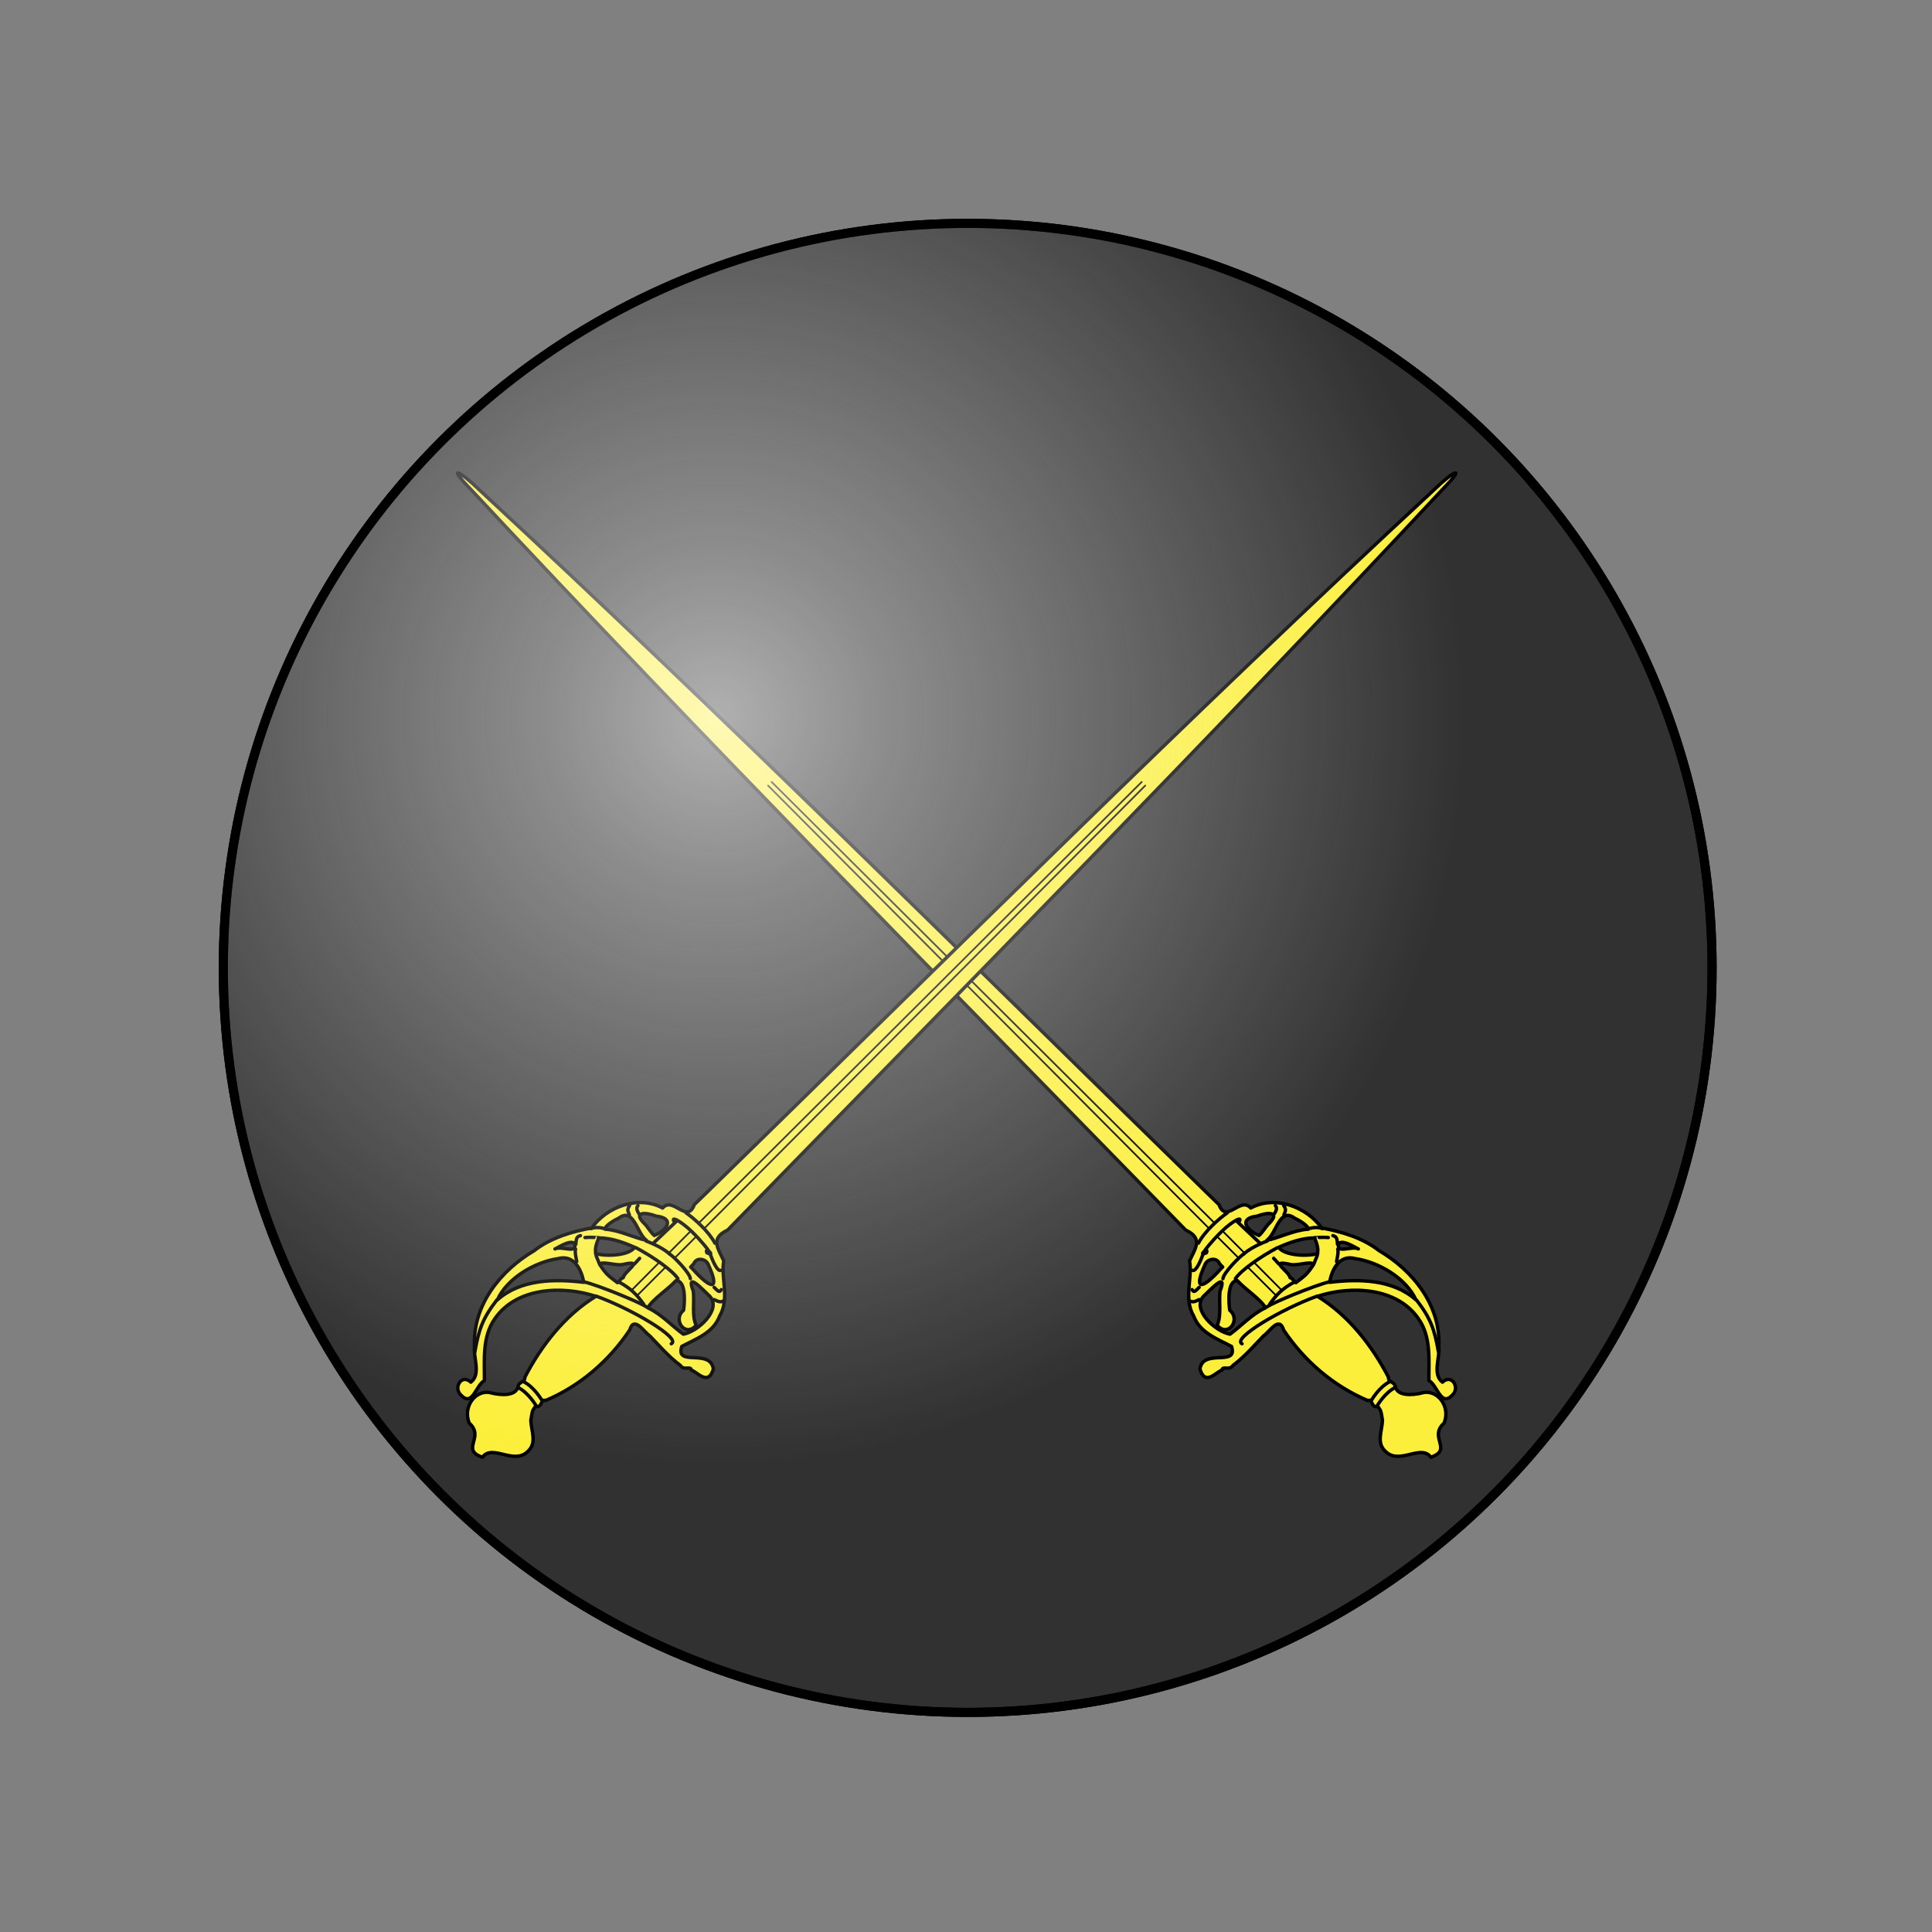 <?xml version="1.0" encoding="UTF-8" standalone="no"?>
<!-- Created with Inkscape (http://www.inkscape.org/) -->

<svg
   width="424.469pt"
   height="424.547pt"
   viewBox="0 0 149.743 149.771"
   version="1.1"
   id="svg1"
   inkscape:version="1.3.2 (091e20e, 2023-11-25, custom)"
   sodipodi:docname="rapier marshall.svg"
   xmlns:inkscape="http://www.inkscape.org/namespaces/inkscape"
   xmlns:sodipodi="http://sodipodi.sourceforge.net/DTD/sodipodi-0.dtd"
   xmlns:xlink="http://www.w3.org/1999/xlink"
   xmlns="http://www.w3.org/2000/svg"
   xmlns:svg="http://www.w3.org/2000/svg">
  <rect x="0" y="0" width="149.743" height="149.771" fill="#808080" stroke="none"/>
  <sodipodi:namedview
     id="namedview1"
     pagecolor="#ffffff"
     bordercolor="#000000"
     borderopacity="0.25"
     inkscape:showpageshadow="2"
     inkscape:pageopacity="0.0"
     inkscape:pagecheckerboard="true"
     inkscape:deskcolor="#d1d1d1"
     inkscape:document-units="pt"
     inkscape:zoom="2.0262771"
     inkscape:cx="282.78462"
     inkscape:cy="283.03138"
     inkscape:window-width="2560"
     inkscape:window-height="1361"
     inkscape:window-x="1431"
     inkscape:window-y="1122"
     inkscape:window-maximized="1"
     inkscape:current-layer="layer1"
     showgrid="true">
    <inkscape:grid
       id="grid1"
       units="pt"
       originx="17.039"
       originy="17.039"
       spacingx="19.262"
       spacingy="19.262"
       empcolor="#0099e5"
       empopacity="0.302"
       color="#0099e5"
       opacity="0.149"
       empspacing="2"
       dotted="false"
       gridanglex="30"
       gridanglez="30"
       visible="true" />
  </sodipodi:namedview>
  <defs
     id="defs1">
    <linearGradient
       id="linearGradient3"
       inkscape:collect="always">
      <stop
         style="stop-color:#ffffff;stop-opacity:0.617;"
         offset="0"
         id="stop3" />
      <stop
         style="stop-color:#fefefe;stop-opacity:0.449;"
         offset="0.223"
         id="stop5" />
      <stop
         style="stop-color:#fcfcfc;stop-opacity:0;"
         offset="1"
         id="stop4" />
    </linearGradient>
    <radialGradient
       inkscape:collect="always"
       xlink:href="#linearGradient3"
       id="radialGradient1"
       cx="85.393"
       cy="122.355"
       fx="85.393"
       fy="122.355"
       r="58.047"
       gradientTransform="matrix(1,0,0,1,0,-0.026)"
       gradientUnits="userSpaceOnUse" />
    <clipPath
       id="artboard_clip_path">
      <path
         d="m 81,63 h 63 V 414 H 81 Z"
         id="path1" />
    </clipPath>
  </defs>
  <g
     inkscape:groupmode="layer"
     id="layer4"
     inkscape:label="Below Badge"
     inkscape:highlight-color="#00a450"
     sodipodi:insensitive="true">
    <path
       id="path5"
       d="M 179.352,67.012 H 30.053 V 216.338 H 179.352 Z"
       style="display:none;fill:#ffffff;fill-opacity:1;stroke:#000000;stroke-width:0.445;stroke-linecap:round;stroke-linejoin:miter;stroke-miterlimit:10;stroke-dasharray:none;stroke-opacity:1"
       inkscape:label="background"
       transform="translate(-29.831,-66.789)" />
    <ellipse
       style="display:none;fill:#ffffff;stroke-width:1.058;stroke-linecap:round;stroke-linejoin:round;stroke-dasharray:none"
       id="ellipse4"
       cx="75.003"
       cy="75.017"
       rx="57.695"
       ry="57.705"
       inkscape:label="Badge Outline" />
  </g>
  <g
     inkscape:groupmode="layer"
     id="layer5"
     inkscape:label="Elements" />
  <g
     inkscape:label="Badge"
     inkscape:groupmode="layer"
     id="layer1"
     transform="translate(-29.831,-66.789)">
    <ellipse
       style="display:inline;fill:#313131;stroke:#000000;stroke-width:0.706;stroke-linecap:round;stroke-linejoin:round;stroke-dasharray:none;stroke-opacity:1"
       id="path4"
       cx="104.834"
       cy="141.806"
       rx="57.695"
       ry="57.705"
       inkscape:label="Badge Field" />
    <g
       id="g1"
       transform="matrix(1.177,0,0,1.177,-18.457,-25.139)"
       style="stroke-width:0.849">
      <use
         x="0"
         y="0"
         xlink:href="#Rapier_(4)"
         id="use1"
         transform="matrix(-1,0,0,1,208.047,-6.6114973e-5)"
         style="stroke-width:0.849" />
      <g
         id="Rapier_(4)"
         stroke-opacity="1"
         fill="none"
         fill-opacity="1"
         stroke="none"
         stroke-dasharray="none"
         transform="matrix(0.187,0.187,-0.187,0.187,128.404,75.848)"
         style="stroke-width:0.849">
        <title
           id="title1">Rapier (4)</title>
        <g
           id="Rapier_(4)_Art"
           clip-path="url(#artboard_clip_path)"
           style="stroke-width:0.849">
          <title
             id="title2">Art</title>
          <g
             id="Group_766"
             style="stroke-width:0.849">
            <path
               d="m 88.847,380.961 c 0.471,-7.778 6.332,-13.738 12.109,-18.294 -2.445,-1.737 -6.589,-3.31 -8.666,0.314 -3.612,4.805 -5.515,12.566 -3.443,17.98 z M 90.019,361.849 c 0.465,-1.694 5.063,-3.102 2.467,-4.39 -1.487,0.018 -2.217,3.89 -2.467,4.39 z m 26.705,-5.975 c 3.474,-1.288 7.647,-1.082 10.904,-1.612 2.118,-3.011 2.451,-11.049 -1.918,-11.338 -2.778,0.077 -8.811,-0.185 -3.883,2.024 2.258,1.794 3.983,4.559 6.493,5.487 0.339,4.106 -5.186,3.284 -4.867,-0.44 -1.348,-1.814 -4.826,-5.629 -6.547,-3.875 0.146,3.034 -0.839,7.274 -0.182,9.754 z M 98.114,355.462 c 2.803,-1.812 5.53,-4.954 5.944,-8.03 -2.983,1.091 -5.981,2.527 -8.274,4.763 0.497,1.134 1.165,2.764 2.33,3.266 z m -2.748,-5.905 c 2.669,-2.372 6.661,-3.597 9.241,-5.327 -2.93,0.496 -8.092,-3.7 -8.79,0.99 -0.41,1.072 -1.092,3.738 -0.452,4.337 z m 9.779,-7.564 c 1.447,-3.593 0.398,-6.548 -3.056,-3.754 -2.566,1.12 -5.253,3.534 -0.435,3.407 1.134,0.083 2.385,0.427 3.491,0.348 z m 12.476,-0.861 c 7.355,0.434 8.665,-1.078 2.358,-3.443 -1.569,-0.844 -3.671,0.665 -2.915,2.31 l 0.028,1.144 0.53,-0.011 z m -0.182,-5.36 c 2.54,-0.927 -1.796,-0.772 0,0 z M 106.815,325.212 c 1.029,-83.961 1.111,-167.963 4.327,-251.878 0.08,-6.616 1.307,-10.253 1.409,-1.69 2.967,85.454 3.469,171.031 4.546,256.494 -1.698,4.612 1.603,4.908 4.747,6.099 2.409,3.531 7.742,5.551 8.994,10.458 1.873,4.065 -0.24,8.397 -1.326,11.991 2.488,4.879 5.296,-4.743 9.541,-1.584 2.175,4.019 -2.358,3.317 -3.698,4.085 -0.849,-0.778 -1.185,1.483 -2.731,1.091 -3.711,0.562 -7.953,0.186 -10.634,0.19 -1.81,0.322 -6.331,-0.81 -4.545,2.484 1.827,9.06 1.101,18.683 -2.411,27.294 -1.227,0.371 0.817,1.937 -0.715,2.77 0.201,1.559 0.475,1.59 1.579,3.202 2.103,2.002 5.305,2.891 4.982,6.364 -0.308,4.629 -7.588,4.641 -6.956,8.722 -5.282,2.576 -3.038,-3.99 -8.305,-3.69 -4.174,-1.68 -4.959,-7.392 -1.273,-9.303 1.767,-1.124 4.851,-3.578 3.36,-5.82 -0.669,-0.901 0.573,-1.984 -0.384,-2.7 -2.692,-8.475 -3.881,-18.008 -1.76,-26.789 -7.776,3.908 -15.606,12.372 -13.836,21.762 0.952,5.458 5.443,9.005 9.056,12.701 -0.719,2.269 2.593,6.771 -1.514,6.67 -2.757,0.164 -3.785,-3.916 -0.6,-4.015 0.463,-3.219 -4.059,-4.83 -5.677,-6.964 -7.554,-6.833 -8.77,-17.905 -6.319,-27.358 0.646,-5.184 3.268,-9.949 6.123,-14.117 -1.102,-6.395 2.452,-14.051 8.975,-15.978 -0.318,-3.968 7.198,-1.423 4.977,-6.199 0.03,-1.429 0.047,-2.868 0.071,-4.292 z m 0.283,29.678 c -0.988,-1.367 0.773,-7.245 -2.427,-2.212 -0.885,1.409 -4.254,2.926 -4.082,4.022 2.844,0.599 3.473,0.497 6.37,0.086 0.169,-1.337 -0.232,-1.007 0.139,-1.897 z"
               fill="#f3f3f3"
               id="path2"
               style="fill:#fcef3c;stroke-width:0.849" />
            <path
               d="m 88.847,380.961 c 0.471,-7.778 6.332,-13.738 12.109,-18.294 -2.445,-1.737 -6.589,-3.31 -8.666,0.314 -3.612,4.805 -5.515,12.566 -3.443,17.98 z M 90.019,361.849 c 0.465,-1.694 5.063,-3.102 2.467,-4.39 -1.487,0.018 -2.217,3.89 -2.467,4.39 z m 26.705,-5.975 c 3.474,-1.288 7.647,-1.082 10.904,-1.612 2.118,-3.011 2.451,-11.049 -1.918,-11.338 -2.778,0.077 -8.811,-0.185 -3.883,2.024 2.258,1.794 3.983,4.559 6.493,5.487 0.339,4.106 -5.186,3.284 -4.867,-0.44 -1.348,-1.814 -4.826,-5.629 -6.547,-3.875 0.146,3.034 -0.839,7.274 -0.182,9.754 z M 98.114,355.462 c 2.668,-1.62 6.136,-5.645 5.644,-7.929 -2.865,1.104 -5.764,2.49 -7.974,4.662 0.497,1.134 1.165,2.764 2.33,3.266 z m -2.748,-5.905 c 2.669,-2.372 6.661,-3.597 9.241,-5.327 -2.93,0.496 -8.092,-3.7 -8.79,0.99 -0.41,1.072 -1.092,3.738 -0.452,4.337 z m 9.779,-7.564 c 1.447,-3.593 0.398,-6.548 -3.056,-3.754 -2.566,1.12 -5.253,3.534 -0.435,3.407 1.134,0.083 2.385,0.427 3.491,0.348 z m 12.476,-0.861 c 7.355,0.434 8.665,-1.078 2.358,-3.443 -1.569,-0.844 -3.671,0.665 -2.915,2.31 l 0.028,1.144 0.53,-0.011 z m -0.182,-5.36 c 2.54,-0.927 -1.796,-0.772 0,0 z M 106.815,325.212 c 1.029,-83.961 1.111,-167.963 4.327,-251.878 0.08,-6.616 1.307,-10.253 1.409,-1.69 2.968,85.454 3.469,171.031 4.546,256.494 -1.698,4.612 1.603,4.908 4.747,6.099 2.409,3.531 7.742,5.551 8.994,10.458 1.873,4.065 -0.24,8.397 -1.326,11.991 2.488,4.879 5.296,-4.743 9.541,-1.584 2.175,4.019 -2.358,3.317 -3.698,4.085 -0.849,-0.778 -1.185,1.483 -2.731,1.091 -3.711,0.562 -7.953,0.186 -10.634,0.19 -1.81,0.322 -6.331,-0.81 -4.545,2.484 1.827,9.06 1.101,18.683 -2.411,27.294 -1.227,0.371 0.817,1.937 -0.715,2.77 0.201,1.559 0.475,1.59 1.579,3.202 2.103,2.002 5.305,2.891 4.982,6.364 -0.308,4.629 -7.588,4.641 -6.956,8.722 -5.282,2.576 -3.038,-3.99 -8.305,-3.69 -4.174,-1.68 -4.959,-7.392 -1.273,-9.303 1.767,-1.124 4.851,-3.578 3.36,-5.82 -0.669,-0.901 0.573,-1.984 -0.384,-2.7 -2.692,-8.475 -3.881,-18.008 -1.76,-26.789 -7.776,3.908 -15.606,12.372 -13.836,21.762 0.952,5.458 5.443,9.005 9.056,12.701 -0.719,2.269 2.593,6.771 -1.514,6.67 -2.757,0.164 -3.785,-3.916 -0.6,-4.015 0.463,-3.219 -4.059,-4.83 -5.677,-6.964 -7.554,-6.833 -8.77,-17.905 -6.319,-27.358 0.646,-5.184 3.268,-9.949 6.123,-14.117 -1.102,-6.395 2.452,-14.051 8.975,-15.978 -0.318,-3.968 7.198,-1.423 4.977,-6.199 0.03,-1.429 0.047,-2.868 0.071,-4.292 z m 0.283,29.678 c -0.988,-1.367 0.773,-7.245 -2.427,-2.212 -0.885,1.409 -4.254,2.926 -4.082,4.022 2.844,0.599 3.473,0.497 6.37,0.086 0.169,-1.337 -0.232,-1.007 0.139,-1.897 z"
               stroke="#000000"
               stroke-linecap="round"
               stroke-linejoin="round"
               stroke-width="0.849"
               id="path3" />
            <line
               x1="110.787"
               y1="332.009"
               x2="111.102"
               y2="176.338"
               stroke="#000000"
               stroke-linecap="round"
               stroke-linejoin="round"
               stroke-width="0.425"
               id="line3" />
            <line
               x1="112.702"
               y1="332.009"
               x2="112.369"
               y2="176.338"
               stroke="#000000"
               stroke-linecap="round"
               stroke-linejoin="round"
               stroke-width="0.425"
               id="line4" />
            <path
               d="m 106.665,350.526 c 0,0 -0.174,-3.859 -0.174,-3.829"
               stroke="#000000"
               stroke-linecap="round"
               stroke-linejoin="round"
               stroke-width="0.849"
               id="path4-4" />
            <path
               d="m 104.114,347.36 c 4.573,-1.407 10.34,-2.412 12.781,-1.924"
               stroke="#000000"
               stroke-linecap="round"
               stroke-linejoin="round"
               stroke-width="0.849"
               id="path5-9" />
            <path
               d="m 104.694,344.406 c 0,0 3.389,-1.64 6.346,-1.859"
               stroke="#000000"
               stroke-linecap="round"
               stroke-linejoin="round"
               stroke-width="0.849"
               id="path6" />
            <path
               d="m 119.097,343.24 c -1.135,-0.915 -6.772,-0.98 -8.057,-0.669"
               stroke="#000000"
               stroke-linecap="round"
               stroke-linejoin="round"
               stroke-width="0.849"
               id="path7" />
            <path
               d="m 105.509,362.945 c 8.453,-4.006 22.624,-7.658 21.686,-4.881"
               stroke="#000000"
               stroke-linecap="round"
               stroke-linejoin="round"
               stroke-width="0.849"
               id="path8" />
            <path
               d="m 100.957,362.516 c 3.123,-1.924 13.451,-6.232 15.354,-6.556"
               stroke="#000000"
               stroke-linecap="round"
               stroke-linejoin="round"
               stroke-width="0.849"
               id="path9" />
            <path
               d="m 107.08,356.424 c 3.343,-1.009 5.449,-0.932 8.28,-0.464"
               stroke="#000000"
               stroke-linecap="round"
               stroke-linejoin="round"
               stroke-width="0.849"
               id="path10" />
            <path
               d="M 94.022,394.053 C 90.804,389.448 89.527,386.902 88.777,381.104"
               stroke="#000000"
               stroke-linecap="round"
               stroke-linejoin="round"
               stroke-width="0.849"
               id="path11" />
            <path
               d="m 107.962,392.728 c 2.708,-0.883 6.102,-0.006 6.435,0.062"
               stroke="#000000"
               stroke-linecap="round"
               stroke-linejoin="round"
               stroke-width="0.849"
               id="path12-0" />
            <path
               d="m 107.932,390.736 c 2.708,-0.883 6.102,-0.006 6.435,0.062"
               stroke="#000000"
               stroke-linecap="round"
               stroke-linejoin="round"
               stroke-width="0.849"
               id="path13-0" />
            <path
               d="m 96.072,360.241 c -1.388,-0.946 -2.086,-1.414 -2.379,-1.978"
               stroke="#000000"
               stroke-linecap="round"
               stroke-linejoin="round"
               stroke-width="0.849"
               id="path14" />
            <path
               d="m 92.855,357.339 c -1.135,-1.262 -1.068,-1.586 -0.699,-2.314"
               stroke="#000000"
               stroke-linecap="round"
               stroke-linejoin="round"
               stroke-width="0.849"
               id="path15" />
            <path
               d="m 93.312,354.557 c 0.978,-1.199 2.387,-2.329 2.379,-2.329"
               stroke="#000000"
               stroke-linecap="round"
               stroke-linejoin="round"
               stroke-width="0.849"
               id="path16" />
            <path
               d="m 92.782,351.933 c 0.378,-0.946 1.466,-1.886 2.256,-2.304"
               stroke="#000000"
               stroke-linecap="round"
               stroke-linejoin="round"
               stroke-width="0.849"
               id="path17" />
            <path
               d="M 97.103,342.732 C 95.968,342.29 95.766,342.14 95.517,341.061"
               stroke="#000000"
               stroke-linecap="round"
               stroke-linejoin="round"
               stroke-width="0.849"
               id="path18" />
            <path
               d="m 98.586,340.863 c -0.852,-0.189 -1.545,-0.492 -1.586,-1.261"
               stroke="#000000"
               stroke-linecap="round"
               stroke-linejoin="round"
               stroke-width="0.849"
               id="path19" />
            <path
               d="m 106.417,336.08 c -2.239,-0.347 0.919,-1.334 4.623,-1.377 3.704,-0.043 6.053,0.353 6.117,0.353"
               stroke="#000000"
               stroke-linecap="round"
               stroke-linejoin="round"
               stroke-width="0.849"
               id="path20" />
            <path
               d="m 117.158,332.672 c -3.091,-0.978 -7.893,-0.707 -10.43,-0.251"
               stroke="#000000"
               stroke-linecap="round"
               stroke-linejoin="round"
               stroke-width="0.849"
               id="path21" />
            <path
               d="m 123.004,336.401 c -0.307,0.877 -2.894,-0.101 -5.051,-1.114"
               stroke="#000000"
               stroke-linecap="round"
               stroke-linejoin="round"
               stroke-width="0.849"
               id="path22" />
            <path
               d="m 124.806,340.586 c 1.672,0.032 1.852,-0.083 1.657,-0.857"
               stroke="#000000"
               stroke-linecap="round"
               stroke-linejoin="round"
               stroke-width="0.849"
               id="path23" />
            <path
               d="m 126.978,342.732 c 0.82,-0.284 1.614,-0.474 1.886,-1.451"
               stroke="#000000"
               stroke-linecap="round"
               stroke-linejoin="round"
               stroke-width="0.849"
               id="path24" />
            <path
               d="m 100.281,356.571 c -1.615,-0.756 -1.456,-0.477 -2.379,-1.153"
               stroke="#000000"
               stroke-linecap="round"
               stroke-linejoin="round"
               stroke-width="0.849"
               id="path25" />
            <line
               x1="106.321"
               y1="343.673"
               x2="106.545"
               y2="335.336"
               stroke="#000000"
               stroke-linecap="round"
               stroke-linejoin="round"
               stroke-width="0.849"
               id="line25" />
            <line
               x1="110.789"
               y1="342.403"
               x2="110.768"
               y2="334.7"
               stroke="#000000"
               stroke-linecap="round"
               stroke-linejoin="round"
               stroke-width="0.425"
               id="line26" />
            <line
               x1="112.702"
               y1="342.403"
               x2="112.702"
               y2="334.7"
               stroke="#000000"
               stroke-linecap="round"
               stroke-linejoin="round"
               stroke-width="0.425"
               id="line27" />
            <line
               x1="110.789"
               y1="355.628"
               x2="110.751"
               y2="345.787"
               stroke="#000000"
               stroke-linecap="round"
               stroke-linejoin="round"
               stroke-width="0.425"
               id="line28" />
            <line
               x1="112.702"
               y1="355.628"
               x2="112.702"
               y2="345.582"
               stroke="#000000"
               stroke-linecap="round"
               stroke-linejoin="round"
               stroke-width="0.425"
               id="line29" />
          </g>
        </g>
      </g>
    </g>
  </g>
  <g
     inkscape:groupmode="layer"
     id="layer3"
     inkscape:label="Above Badge"
     inkscape:highlight-color="#f33535"
     style="display:inline"
     sodipodi:insensitive="true">
    <g
       inkscape:groupmode="layer"
       id="g11"
       inkscape:label="SCA badge guides"
       transform="matrix(1.242,0,0,1.242,-1253.02,-267.697)"
       style="display:none;stroke:#ff0000;stroke-width:0.805;stroke-opacity:1">
      <path
         id="path12"
         d="M 1129.82,215.621 1009.213,336.228"
         style="fill:none;stroke:#ff0000;stroke-width:0.358;stroke-linecap:butt;stroke-linejoin:round;stroke-miterlimit:10;stroke-dasharray:none;stroke-opacity:1"
         sodipodi:nodetypes="cc" />
      <path
         id="path13"
         d="M 1009.213,215.621 1129.82,336.228"
         style="fill:none;stroke:#ff0000;stroke-width:0.358;stroke-linecap:butt;stroke-linejoin:round;stroke-miterlimit:10;stroke-dasharray:none;stroke-opacity:1"
         sodipodi:nodetypes="cc" />
    </g>
    <ellipse
       style="fill:url(#radialGradient1);stroke:#000000;stroke-width:0.706;stroke-linecap:round;stroke-linejoin:round;stroke-dasharray:none;stroke-opacity:1"
       id="ellipse5"
       cx="104.834"
       cy="141.806"
       rx="57.695"
       ry="57.705"
       inkscape:label="Badge Sheen"
       transform="translate(-29.831,-66.789)" />
  </g>
</svg>

